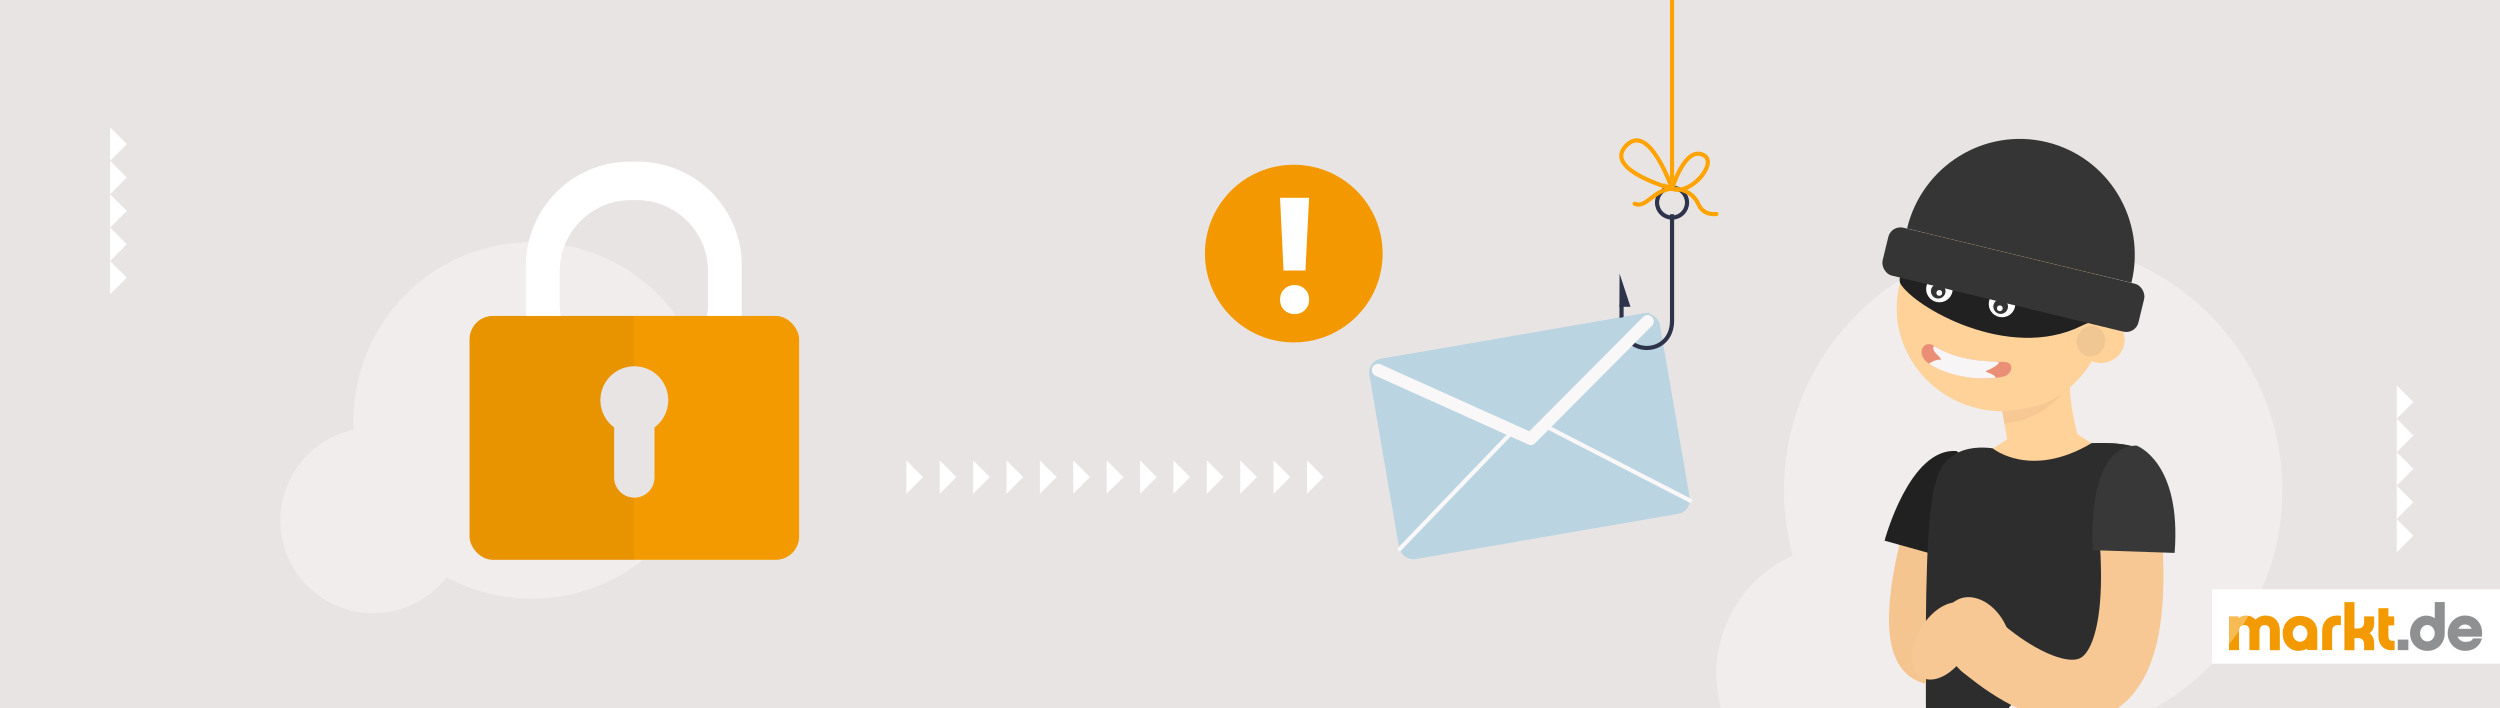 <?xml version="1.0" encoding="UTF-8"?>
<svg xmlns="http://www.w3.org/2000/svg" version="1.1" xmlns:xlink="http://www.w3.org/1999/xlink" viewBox="0 0 600 170">
  <defs>
    <style>
      .cls-1, .cls-2, .cls-3, .cls-4, .cls-5, .cls-6, .cls-7, .cls-8 {
        fill: none;
      }

      .cls-1, .cls-5 {
        stroke: #fea300;
      }

      .cls-1, .cls-5, .cls-6, .cls-7 {
        stroke-linecap: round;
      }

      .cls-1, .cls-6, .cls-7 {
        stroke-linejoin: round;
      }

      .cls-9 {
        fill: #f7f5f5;
      }

      .cls-10 {
        opacity: .05;
      }

      .cls-11 {
        fill: #f49800;
      }

      .cls-2 {
        stroke: #2d334b;
      }

      .cls-2, .cls-3, .cls-5, .cls-8 {
        stroke-miterlimit: 10;
      }

      .cls-3 {
        stroke: #f5c58f;
        stroke-width: 10.54px;
      }

      .cls-12 {
        fill: #2d2d2d;
      }

      .cls-13, .cls-14 {
        fill: #fff;
      }

      .cls-15 {
        fill: #383838;
      }

      .cls-16 {
        fill: #f39a00;
      }

      .cls-17 {
        fill: #f7c894;
      }

      .cls-18 {
        fill: #2d334b;
      }

      .cls-19 {
        fill: #ea8f75;
      }

      .cls-20 {
        clip-path: url(#clippath-1);
      }

      .cls-21 {
        fill: #212121;
      }

      .cls-22 {
        opacity: .07;
      }

      .cls-22, .cls-23 {
        fill: #333;
      }

      .cls-24 {
        clip-path: url(#clippath-3);
      }

      .cls-25 {
        fill: #fed299;
      }

      .cls-26 {
        fill: #8f9092;
      }

      .cls-14 {
        opacity: .33;
      }

      .cls-27 {
        fill: #bad4e2;
      }

      .cls-6 {
        stroke-width: 3px;
      }

      .cls-6, .cls-7 {
        stroke: #f9f7f7;
      }

      .cls-28 {
        fill: #e8e4e3;
      }

      .cls-29 {
        fill: #353535;
      }

      .cls-30 {
        clip-path: url(#clippath-2);
      }

      .cls-31 {
        clip-path: url(#clippath);
      }

      .cls-8 {
        stroke: #f7c894;
        stroke-width: 14.98px;
      }
    </style>
    <clipPath id="clippath">
      <rect class="cls-4" width="600" height="170"/>
    </clipPath>
    <clipPath id="clippath-1">
      <rect class="cls-4" x="534.69" y="144.21" width="61.28" height="12.3"/>
    </clipPath>
    <clipPath id="clippath-2">
      <rect class="cls-4" x="534.69" y="144.21" width="61.28" height="12.3"/>
    </clipPath>
    <clipPath id="clippath-3">
      <path class="cls-4" d="M447.8,125.56c-1.24-4.6-1.9-9.43-1.9-14.42,0-30.51,24.74-55.25,55.25-55.25,30.51,0,55.25,24.74,55.25,55.25s-24.74,55.25-55.25,55.25c-5.36,0-10.54-.77-15.43-2.19-4.64,9.7-14.54,16.39-26,16.39-15.91,0-28.81-12.9-28.81-28.81,0-11.66,6.93-21.7,16.9-26.23Z"/>
    </clipPath>
  </defs>
  <!-- Generator: Adobe Illustrator 28.7.1, SVG Export Plug-In . SVG Version: 1.2.0 Build 142)  -->
  <g>
    <g id="Ebene_2">
      <g class="cls-31">
        <g>
          <rect class="cls-28" x="-2.5" y="-8.33" width="608" height="182.33"/>
          <g>
            <rect class="cls-13" x="530.88" y="141.42" width="69.52" height="17.87"/>
            <g class="cls-20">
              <g class="cls-30">
                <path class="cls-16" d="M544.77,156.04v-4.71c0-.2-.04-.55-.2-.82-.17-.27-.43-.48-1.02-.49-.77,0-1.27.55-1.28,1.31v4.71h-2.41v-4.71c0-.2-.03-.55-.2-.82-.17-.27-.43-.48-1.02-.49-.75,0-1.26.55-1.27,1.31v4.71h-2.41v-8.12h2.32v.44c.47-.4,1.08-.64,1.77-.63.92,0,1.73.36,2.3.98.58-.61,1.39-.98,2.34-.98,1.08,0,1.96.36,2.56,1.01.6.64.91,1.55.91,2.6v4.71h-2.4Z"/>
                <path class="cls-16" d="M557.32,156.04v-4.66c0-1.04.33-1.95.96-2.61.63-.66,1.54-1.04,2.67-1.04.22,0,.67.04.67.04l.19.02v2.3l-.25-.05c-.15-.03-.29-.04-.43-.04-.45,0-.8.14-1.04.37-.24.23-.38.57-.38.99v4.66h-2.4Z"/>
                <path class="cls-16" d="M567.39,156.04v-1.45c0-.39-.11-.75-.33-1.01-.22-.26-.56-.43-1.11-.44h-.88v2.9h-2.41v-11.53h2.41v6.32h.88c.55,0,.89-.18,1.11-.44.22-.26.33-.63.33-1.02v-1.44h2.41v1.78c0,.93-.39,1.77-1.11,2.27.72.51,1.11,1.34,1.11,2.28v1.78h-2.41Z"/>
                <path class="cls-16" d="M571.62,155.08c-.54-.62-.8-1.49-.8-2.49v-6.62h2.4v1.96h1.39v2.17h-1.39v2.5c0,.48.1.77.27.94.16.17.41.27.82.27.05,0,.11,0,.17,0h.23s0,2.2,0,2.2l-.19.02c-.18.02-.35.03-.52.03h0c-1.01,0-1.82-.35-2.35-.97"/>
                <rect class="cls-26" x="575.46" y="153.5" width="2.55" height="2.53"/>
                <path class="cls-26" d="M582.58,156.21c-1.22,0-2.27-.47-3.01-1.24-.74-.77-1.16-1.83-1.16-2.99,0-2.31,1.74-4.23,3.89-4.23.78,0,1.47.2,2.04.64v-3.89h2.4v7.48c0,1.16-.43,2.22-1.16,2.99-.73.77-1.78,1.24-2.99,1.24,0,0,0,0,0,0M580.82,152c0,1.12.8,1.95,1.76,1.95.96,0,1.76-.86,1.76-1.95,0-1.12-.8-1.99-1.76-2-.96,0-1.75.82-1.76,2"/>
                <path class="cls-26" d="M591.6,156.21c-2.29,0-4.16-1.89-4.16-4.23,0-2.34,1.87-4.26,4.16-4.26,1.1,0,2.13.37,2.89,1.09.75.73,1.22,1.8,1.22,3.18,0,.2,0,.4-.03.62l-.02.19h-5.85c.31.72,1.05,1.25,1.78,1.25.32,0,.73-.01,1.08-.11.35-.1.63-.28.78-.6l.06-.13h2.14l-.08.27c-.47,1.66-1.97,2.73-3.95,2.73,0,0-.01,0-.02,0M593.21,150.92c-.28-.65-.87-1.03-1.63-1.04-.71,0-1.28.38-1.58,1.04h3.21Z"/>
                <path class="cls-16" d="M556.15,151.7c0-2.54-1.91-3.89-4.22-3.89s-4.09,1.81-4.09,4.22c0,2.75,2.02,4.18,3.58,4.18.68,0,1.69-.13,2.29-.57v.37s2.44,0,2.44,0v-4.32ZM552.02,154.02c-.98,0-1.77-.89-1.77-1.98s.79-1.98,1.77-1.98,1.77.89,1.77,1.98-.79,1.98-1.77,1.98"/>
              </g>
            </g>
          </g>
          <g>
            <polygon class="cls-13" points="26.43 62.64 26.43 70.65 30.44 66.64 26.43 62.64"/>
            <polygon class="cls-13" points="26.43 54.62 26.43 62.64 30.44 58.63 26.43 54.62"/>
            <polygon class="cls-13" points="26.43 46.61 26.43 54.62 30.44 50.62 26.43 46.61"/>
            <polygon class="cls-13" points="26.43 38.6 26.43 46.61 30.44 42.6 26.43 38.6"/>
            <polygon class="cls-13" points="26.43 30.58 26.43 38.6 30.44 34.59 26.43 30.58"/>
          </g>
          <g>
            <polygon class="cls-13" points="575.21 124.54 575.21 132.56 579.21 128.55 575.21 124.54"/>
            <polygon class="cls-13" points="575.21 116.53 575.21 124.54 579.21 120.54 575.21 116.53"/>
            <polygon class="cls-13" points="575.21 108.52 575.21 116.53 579.21 112.52 575.21 108.52"/>
            <polygon class="cls-13" points="575.21 100.5 575.21 108.52 579.21 104.51 575.21 100.5"/>
            <polygon class="cls-13" points="575.21 92.49 575.21 100.5 579.21 96.5 575.21 92.49"/>
          </g>
          <path class="cls-14" d="M107.25,138.54c3.24,1.75,6.77,3.12,10.53,4.01,23,5.45,46.06-8.78,51.5-31.78,5.45-23-8.78-46.06-31.78-51.5-23-5.45-46.06,8.78-51.5,31.78-.96,4.04-1.3,8.08-1.11,12.02-8.14,1.76-14.95,8.03-17,16.67-2.84,11.99,4.58,24.01,16.57,26.85,8.79,2.08,17.59-1.35,22.79-8.05Z"/>
          <g>
            <rect class="cls-27" x="331.7" y="80.31" width="70.77" height="48.81" rx="3.35" ry="3.35" transform="translate(-12.46 63.93) rotate(-9.79)"/>
            <g>
              <g>
                <circle class="cls-2" cx="401.29" cy="48.62" r="3.6"/>
                <path class="cls-2" d="M401.29,51.4v25.58c0,8.71-12.12,8.71-12.12,0v-3.71"/>
                <polygon class="cls-18" points="388.65 73.63 391.32 73.63 388.7 65.67 388.65 73.63"/>
              </g>
              <g>
                <path class="cls-1" d="M401.29-110.62V45.3s3.16-10.64,7.7-7.99c3.31,1.93-3.38,9.73-7.7,7.99s0,0,0,0c0,0-5.68-16.78-11.34-9.98-4.64,5.59,11.34,9.98,11.34,9.98,0,0,4.51-.39,6.38,3.8,1.23,2.77,4.26,2.26,4.26,2.26"/>
                <path class="cls-5" d="M392.32,48.9c2.75,1.2,4.48-3.38,8.97-3.6"/>
              </g>
            </g>
            <polyline class="cls-7" points="335.87 131.82 366.46 99.97 405.64 120.15"/>
            <polyline class="cls-27" points="330.19 86.68 367.47 105.3 395.94 74.99"/>
            <polyline class="cls-6" points="330.73 88.81 367.37 105.3 395.41 77.12"/>
          </g>
          <g>
            <circle class="cls-11" cx="310.51" cy="60.86" r="21.32"/>
            <path class="cls-13" d="M307.21,71.9c0-1.02.33-1.85,1-2.51.67-.65,1.5-.98,2.49-.98s1.82.33,2.49.98c.67.65,1,1.49,1,2.51s-.33,1.85-1,2.51c-.67.65-1.5.98-2.49.98s-1.83-.33-2.49-.98c-.67-.65-1-1.49-1-2.51Z"/>
            <polygon class="cls-13" points="313.31 64.92 308.05 64.92 307.21 47.48 314.18 47.48 313.31 64.92"/>
          </g>
          <g>
            <polygon class="cls-13" points="313.68 110.5 313.68 118.51 317.68 114.5 313.68 110.5"/>
            <polygon class="cls-13" points="305.66 110.5 305.66 118.51 309.67 114.5 305.66 110.5"/>
            <polygon class="cls-13" points="297.65 110.5 297.65 118.51 301.66 114.5 297.65 110.5"/>
            <polygon class="cls-13" points="289.64 110.5 289.64 118.51 293.64 114.5 289.64 110.5"/>
            <polygon class="cls-13" points="281.62 110.5 281.62 118.51 285.63 114.5 281.62 110.5"/>
            <polygon class="cls-13" points="273.61 110.5 273.61 118.51 277.62 114.5 273.61 110.5"/>
            <polygon class="cls-13" points="265.6 110.5 265.6 118.51 269.6 114.5 265.6 110.5"/>
            <polygon class="cls-13" points="257.58 110.5 257.58 118.51 261.59 114.5 257.58 110.5"/>
            <polygon class="cls-13" points="249.57 110.5 249.57 118.51 253.58 114.5 249.57 110.5"/>
            <polygon class="cls-13" points="241.56 110.5 241.56 118.51 245.56 114.5 241.56 110.5"/>
            <polygon class="cls-13" points="233.55 110.5 233.55 118.51 237.55 114.5 233.55 110.5"/>
            <polygon class="cls-13" points="225.53 110.5 225.53 118.51 229.54 114.5 225.53 110.5"/>
            <polygon class="cls-13" points="217.52 110.5 217.52 118.51 221.52 114.5 217.52 110.5"/>
          </g>
          <g>
            <path class="cls-14" d="M430.22,133.31c-1.34-4.98-2.06-10.21-2.06-15.6,0-33.03,26.77-59.8,59.8-59.8,33.03,0,59.8,26.77,59.8,59.8s-26.77,59.8-59.8,59.8c-5.8,0-11.4-.83-16.71-2.37-5.02,10.49-15.73,17.75-28.14,17.75-17.22,0-31.18-13.96-31.18-31.18,0-12.62,7.51-23.49,18.29-28.39Z"/>
            <g class="cls-24">
              <path class="cls-12" d="M508.04,177.05c-1.09-30.37,7.96-65.82,6.18-68.3-2.2-3.06-12.29-2.35-12.29-2.35-14.71,10.35-23.71,1.41-23.71,1.41-12.2-1.76-13.49,9.29-13.49,9.29-2.47,6.83-2.69,36.74-2.46,59.95h45.77Z"/>
            </g>
            <g>
              <g>
                <path class="cls-25" d="M498.48,85.04s-4.23,3.55.55,20.92c0,0,.65,9.45-3,11.6-3.65,2.15-12.74,8.2-15.08,2.73-2.34-5.47.75-14.84.75-14.84l-1.12-6.76,17.9-13.65Z"/>
                <path class="cls-25" d="M455.97,68.1c-3.36,12.98,4.78,26.32,18.19,29.79,13.41,3.47,27-4.23,30.37-17.21,3.36-12.98-2.05-36.85-15.46-40.33-13.41-3.47-29.73,14.77-33.09,27.75Z"/>
                <path class="cls-25" d="M498.44,80c-.78,3.02,1.11,6.12,4.23,6.93,3.12.81,6.29-.99,7.07-4.01.78-3.02-1.11-6.13-4.23-6.93-3.12-.81-6.29.99-7.07,4.01Z"/>
                <path class="cls-21" d="M456.09,68.04c3.03,5.44,25.87,18.91,43.49,10.16,0,0,5.05-2.66,7.45-.53l-47.08-18.62s-5.05,6.85-3.86,8.99Z"/>
                <circle class="cls-13" cx="465.46" cy="69.36" r="3.19"/>
                <circle class="cls-13" cx="480.49" cy="72.95" r="3.19"/>
                <path class="cls-22" d="M498.54,81.03c-.51,1.97.55,3.95,2.37,4.43,1.82.47,3.71-.75,4.22-2.72.51-1.97-.55-3.95-2.37-4.43-1.82-.47-3.71.75-4.22,2.72Z"/>
                <circle class="cls-23" cx="480.16" cy="73.58" r="1.76"/>
                <circle class="cls-23" cx="465.17" cy="69.89" r="1.76"/>
              </g>
              <path class="cls-3" d="M461.41,130.33s-9.97,36.1,7.78,27.33"/>
              <path class="cls-21" d="M452.3,129.76s5.96-22.44,17.32-21.51c0,0,7.18,5.7-.94,26.08l-16.38-4.57Z"/>
              <path class="cls-19" d="M466.73,85.23s4.62,2.8,10.35,3.92c0,0-6.64.13-10.35-2.39,0,0-2.49-1.83,0-1.52Z"/>
              <path class="cls-25" d="M481.69,105.45l-3.48,2.26s10.35,8.43,23.71-1.32l-3.37-2.23-16.86,1.28Z"/>
              <path class="cls-17" d="M480.57,98.69s9.74-.28,14.35-4.35c0,0-4.52,6.53-13.86,7.3l-.49-2.95Z"/>
              <circle class="cls-13" cx="465.43" cy="70.3" r=".69"/>
              <circle class="cls-13" cx="479.96" cy="73.99" r=".69"/>
              <path class="cls-12" d="M508.04,165.82c-1.09-25.55,7.96-55.37,6.18-57.45-2.2-2.57-12.29-1.98-12.29-1.98-14.71,8.7-23.71,1.19-23.71,1.19-12.2-1.48-13.49,7.81-13.49,7.81-2.47,5.75-2.69,30.91-2.46,50.43h45.77Z"/>
              <g>
                <rect class="cls-29" x="451.63" y="61.19" width="63.18" height="11.82" rx="3.01" ry="3.01" transform="translate(29.35 -111.8) rotate(13.61)"/>
                <path class="cls-29" d="M511.54,67.87s0-.03.01-.04c3.64-15.03-5.47-30.12-20.34-33.72s-29.88,5.66-33.51,20.69c0,.01,0,.03,0,.04l53.86,13.04Z"/>
              </g>
              <path class="cls-8" d="M475.57,155.27s39.7,35.91,35.91-24.73"/>
              <path class="cls-15" d="M502.28,132.05s-1.95-24.95,10.48-25.11c0,0,10.86,3.81,9.15,25.76l-19.64-.66Z"/>
              <ellipse class="cls-17" cx="474.41" cy="153.4" rx="7.69" ry="10.5" transform="translate(-20.09 217.16) rotate(-25.27)"/>
              <ellipse class="cls-17" cx="466.4" cy="153.8" rx="10.19" ry="6.21" transform="translate(91.32 470.81) rotate(-58.45)"/>
              <g>
                <path class="cls-19" d="M480.97,86.86c-7.32.02-13.01-1.31-16.86-3.88-2.59-1.73-4.85,2.52-.4,4.75,1.73.86,9.52,4.51,17.26,2.59,2.05-.51,2.59-3.46,0-3.45Z"/>
                <path class="cls-9" d="M479.6,86.84c-4.04-.23-9.69-.36-15.42-3.79-.94,1.04,1.46,2.47,1.73,3.29-1.15-.17-2.51.6-2.95.92,1.05,1.01,8.35,4.44,16.03,3.41-.27-.83-1.79-1.08-2.5-1.58.83-.27,3.82-1.76,3.11-2.26Z"/>
              </g>
            </g>
          </g>
          <g>
            <g>
              <path class="cls-13" d="M151.14,98.92c-13.53,0-24.53-11-24.53-24.53v-10.69c0-13.53,11-24.53,24.53-24.53h1.98c13.53,0,24.53,11,24.53,24.53v10.69c0,13.53-11,24.53-24.53,24.53h-1.98ZM151.4,47.66c-9.62,0-17.44,7.82-17.44,17.44v7.88c0,9.62,7.82,17.44,17.44,17.44h1.46c9.62,0,17.44-7.82,17.44-17.44v-7.88c0-9.62-7.82-17.44-17.44-17.44h-1.46Z"/>
              <path class="cls-13" d="M153.12,39.55c13.28,0,24.16,10.88,24.16,24.16v10.69c0,13.28-10.88,24.16-24.16,24.16h-1.98c-13.29,0-24.16-10.88-24.16-24.16v-10.69c0-13.28,10.86-24.16,24.16-24.16h1.98M151.4,90.8h1.46c9.79,0,17.82-8.02,17.82-17.82v-7.88c0-9.8-8.03-17.82-17.82-17.82h-1.46c-9.8,0-17.82,8.02-17.82,17.82v7.88c0,9.8,8.02,17.82,17.82,17.82M153.12,38.8h-1.98c-13.73,0-24.91,11.17-24.91,24.91v10.69c0,13.73,11.17,24.91,24.91,24.91h1.98c13.73,0,24.91-11.17,24.91-24.91v-10.69c0-13.73-11.17-24.91-24.91-24.91h0ZM151.4,90.05c-9.41,0-17.07-7.66-17.07-17.07v-7.88c0-9.41,7.66-17.07,17.07-17.07h1.46c9.41,0,17.07,7.66,17.07,17.07v7.88c0,9.41-7.66,17.07-17.07,17.07h-1.46Z"/>
            </g>
            <rect class="cls-16" x="112.69" y="75.82" width="79.1" height="58.54" rx="5.63" ry="5.63"/>
            <path class="cls-10" d="M152.13,134.37h-33.8c-3.1,0-5.63-2.54-5.63-5.63v-47.27c0-3.1,2.54-5.63,5.63-5.63h33.8v58.54Z"/>
            <path class="cls-28" d="M160.38,96.05c0,2.67-1.3,5.06-3.3,6.53v12.02c0,1.32-.55,2.54-1.42,3.42-.89.87-2.1,1.42-3.42,1.42-2.67,0-4.85-2.18-4.85-4.84v-12.02c-2-1.47-3.3-3.86-3.3-6.53,0-4.5,3.65-8.15,8.15-8.15s8.14,3.65,8.14,8.15Z"/>
          </g>
        </g>
      </g>
    </g>
  </g>
</svg>